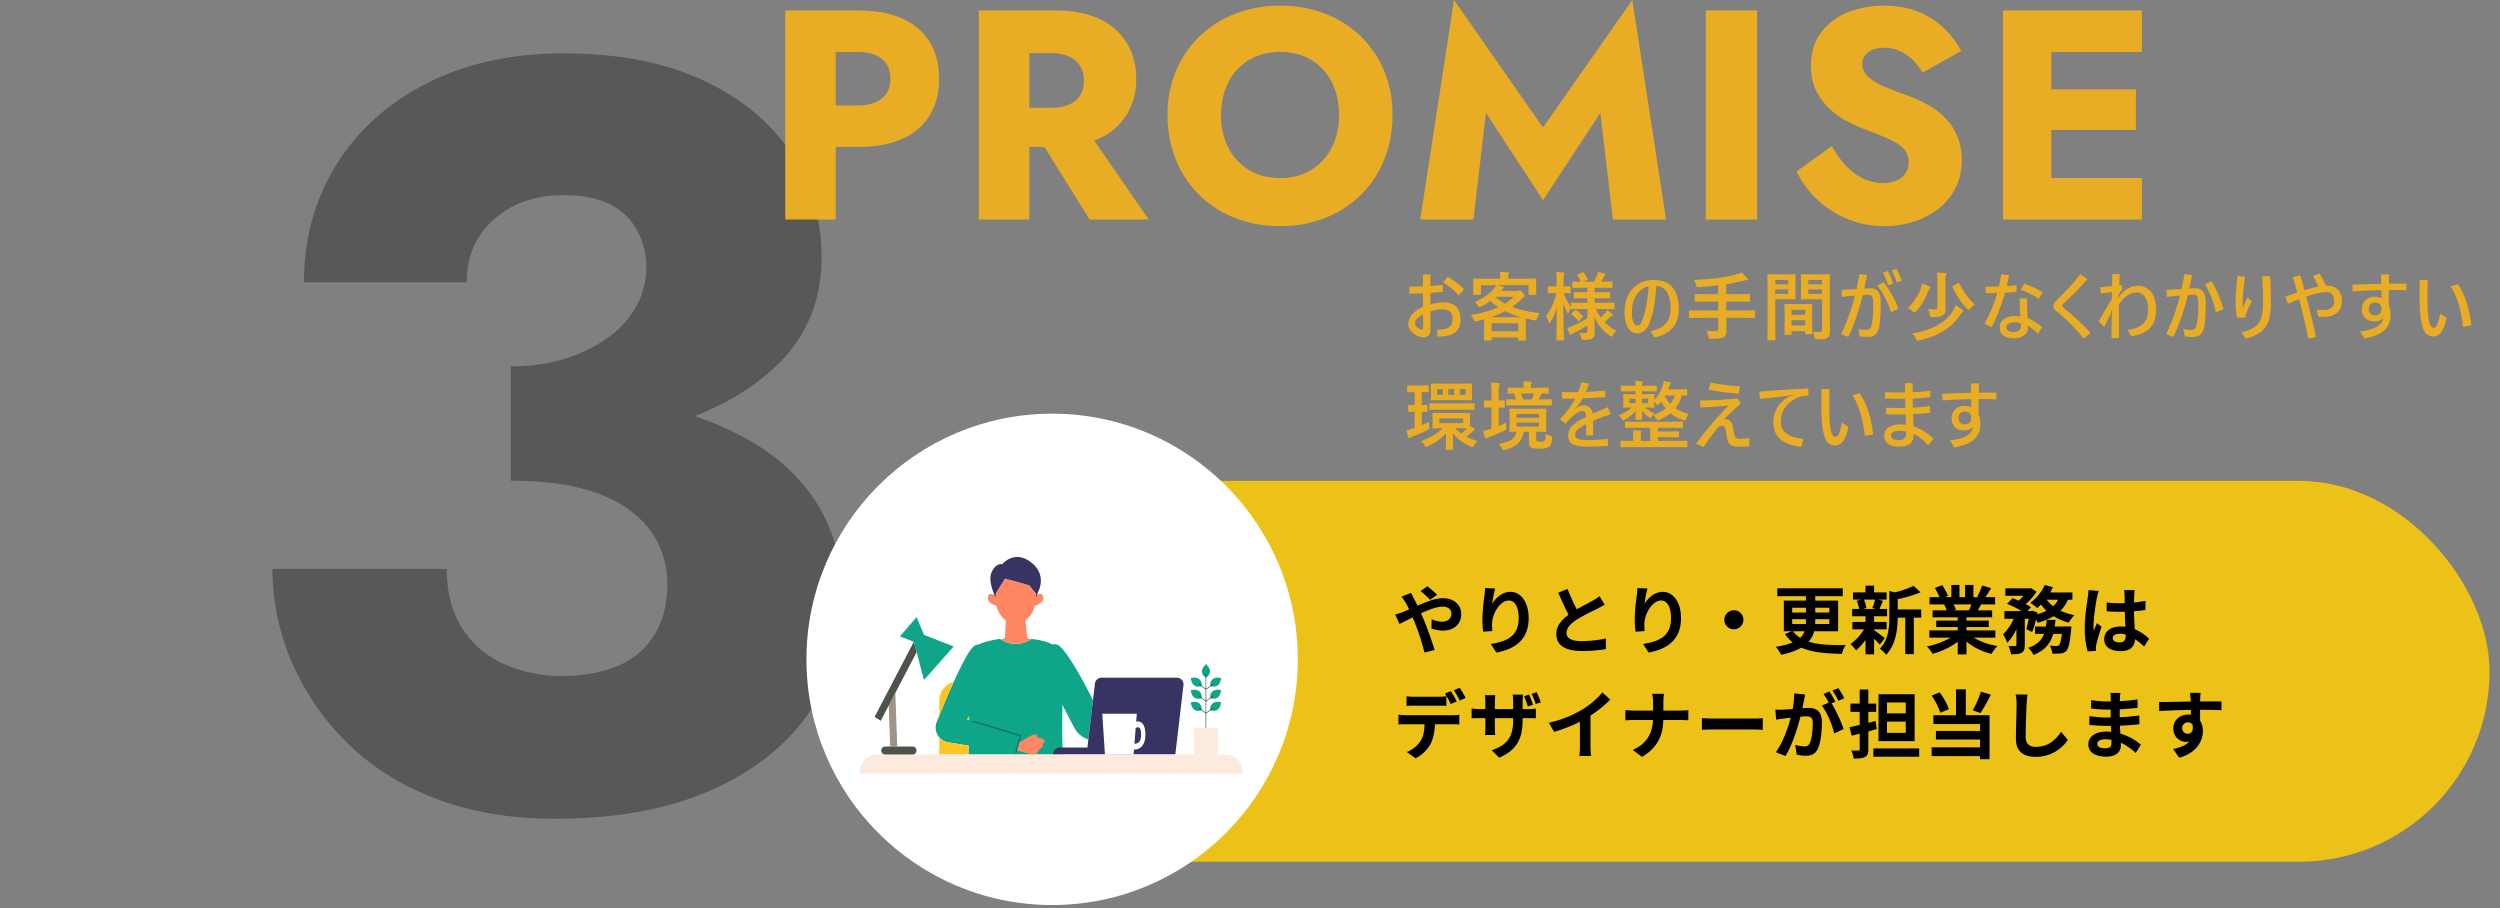 <svg xmlns="http://www.w3.org/2000/svg" width="1674" height="608"><rect width="100%" height="100%" fill="#808080" stroke="none"/><defs><clipPath id="b"><path fill="none" d="M0 0h256.463v145.098H0z" data-name="長方形 633"/></clipPath><clipPath id="a"><path d="M0 0h1674v608H0z"/></clipPath></defs><g clip-path="url(#a)" data-name="グループ 296"><path fill="#585858" d="M342.043 298.683q58.349 0 105.45-14.06t74.87-42.18q27.768-28.12 27.768-70.3 0-37.962-20.036-68.894t-58.7-49.21q-38.665-18.278-94.2-18.278-52.022 0-91.39 20.036t-60.81 54.834q-21.441 34.8-21.441 78.384h108.964q0-26.011 18.278-42.18t46.4-16.169q18.981 0 30.932 5.975a41.946 41.946 0 0 1 18.272 17.224 50.718 50.718 0 0 1 6.327 25.308 53.326 53.326 0 0 1-6.327 25.308 63.174 63.174 0 0 1-18.629 21.09 97.72 97.72 0 0 1-28.823 14.411 121.042 121.042 0 0 1-36.908 5.272Zm29.526 249.565q60.458 0 103.341-18.63t66.083-51.318q23.2-32.689 23.2-75.573 0-37.259-16.169-63.973t-46.4-43.937q-30.224-17.224-70.651-25.309t-88.93-8.085v60.458q26.714 0 46.4 4.921t32.689 14.412q13.005 9.49 19.333 22.145a61.992 61.992 0 0 1 6.327 28.12q0 20.387-9.139 34.447a52.112 52.112 0 0 1-24.958 20.387q-15.818 6.327-36.907 6.327a93.968 93.968 0 0 1-37.611-7.733A63.054 63.054 0 0 1 309.706 421q-10.545-16.169-10.545-40.071h-116.7a156.771 156.771 0 0 0 13.007 62.571 169.591 169.591 0 0 0 37.259 54.131q24.254 23.9 59.4 37.259t79.442 13.358Z" data-name="パス 3492"/><path fill="#e9ad25" d="M-453.2-140V0h33.8v-140Zm21.2 27.8h27.4q10.2 0 16 4.6t5.8 13.4q0 8.6-5.8 13.2t-16 4.6H-432v27.8h27.4q17.8 0 29.9-5.5a39.934 39.934 0 0 0 18.3-15.8q6.2-10.3 6.2-24.3 0-14.4-6.2-24.6t-18.3-15.7q-12.1-5.5-29.9-5.5H-432Zm143.2 48.8L-249.4 0h39.6l-43.8-63.4Zm-34.8-76.6V0h33.8v-140Zm21.2 28.6h27.4a28.407 28.407 0 0 1 11.7 2.2 16.7 16.7 0 0 1 7.5 6.3 18.108 18.108 0 0 1 2.6 9.9 18.107 18.107 0 0 1-2.6 9.9 16.111 16.111 0 0 1-7.5 6.2 29.591 29.591 0 0 1-11.7 2.1h-27.4v26.2h29.8q18 0 30-5.8a41.8 41.8 0 0 0 18.2-16.1 45.051 45.051 0 0 0 6.2-23.7q0-13.6-6.2-23.9a41.8 41.8 0 0 0-18.2-16.1q-12-5.8-30-5.8h-29.8Zm141 41.4a47.11 47.11 0 0 1 4.9-21.9 36.763 36.763 0 0 1 13.8-14.9q8.9-5.4 20.9-5.4 12.2 0 21 5.4a36.3 36.3 0 0 1 13.6 14.9A47.923 47.923 0 0 1-82.4-70a47.11 47.11 0 0 1-4.9 21.9 36.763 36.763 0 0 1-13.8 14.9 39.114 39.114 0 0 1-20.7 5.4q-12 0-20.9-5.4a36.763 36.763 0 0 1-13.8-14.9 47.11 47.11 0 0 1-4.9-21.9Zm-35.8 0a78.763 78.763 0 0 0 5.5 29.8 69.449 69.449 0 0 0 15.6 23.6 70.8 70.8 0 0 0 23.9 15.5 81.41 81.41 0 0 0 30.4 5.5 80.853 80.853 0 0 0 30.2-5.5 70.8 70.8 0 0 0 23.9-15.5 69.449 69.449 0 0 0 15.6-23.6A78.763 78.763 0 0 0-46.6-70a76.033 76.033 0 0 0-5.6-29.6A68.315 68.315 0 0 0-68-122.8a71.134 71.134 0 0 0-23.9-15.1 82.186 82.186 0 0 0-29.9-5.3 82.415 82.415 0 0 0-29.8 5.3 70.914 70.914 0 0 0-24 15.1 69.537 69.537 0 0 0-15.9 23.2 74.866 74.866 0 0 0-5.7 29.6ZM16-71.4 54.2-13l38.4-58.4L101 0h35.6L114-147 54.2-61.6-5.4-147-28 0H7.6ZM163.2-140V0h34.4v-140Zm84.4 90.8-23.6 17a65.019 65.019 0 0 0 13.4 18.4A64.219 64.219 0 0 0 257.7-.5 64.829 64.829 0 0 0 283 4.4a63.793 63.793 0 0 0 19.1-2.9A52.866 52.866 0 0 0 318.7-7a41.137 41.137 0 0 0 11.6-13.9 40.487 40.487 0 0 0 4.3-18.9 40.7 40.7 0 0 0-2.8-15.6 38.954 38.954 0 0 0-7.7-12 49.371 49.371 0 0 0-11.3-8.9 93.933 93.933 0 0 0-13.8-6.5q-9.8-3.4-16.7-6.4a35.378 35.378 0 0 1-10.6-6.6 11.365 11.365 0 0 1-3.7-8.4 9.56 9.56 0 0 1 3.8-7.7q3.8-3.1 11-3.1a24.474 24.474 0 0 1 10.1 2.1 30.548 30.548 0 0 1 8.6 5.8 40.92 40.92 0 0 1 6.9 8.7l25.8-14.4a57.574 57.574 0 0 0-10.4-14.2 54.453 54.453 0 0 0-17.1-11.6q-10.3-4.6-24.3-4.6a62.744 62.744 0 0 0-24.7 4.7 40.755 40.755 0 0 0-17.6 13.7q-6.5 9-6.5 21.4 0 10.4 3.8 17.7a42.346 42.346 0 0 0 9.6 12.4 56.213 56.213 0 0 0 12.3 8.3 114.051 114.051 0 0 0 11.5 5q10.2 3.8 16.4 6.8t9 6.3a12.99 12.99 0 0 1 2.8 8.7 12.064 12.064 0 0 1-4.8 10.1q-4.8 3.7-12.2 3.7a30.557 30.557 0 0 1-13.3-3 39.153 39.153 0 0 1-11.6-8.6 64.362 64.362 0 0 1-9.5-13.2ZM384.6 0h70.6v-27.8h-70.6Zm0-112.2h70.6V-140h-70.6Zm0 52.2h66.6v-27.2h-66.6Zm-22.4-80V0h32.4v-140Z" data-name="パス 3493" style="mix-blend-mode:multiply;isolation:isolate" transform="translate(979 147)"/><g data-name="グループ 263" transform="translate(-270 -242)"><rect width="1063" height="255" fill="#edc218" data-name="長方形 631" rx="127.5" transform="translate(874 564)"/><circle cx="164.5" cy="164.5" r="164.5" fill="#fff" data-name="楕円形 1" transform="translate(810 519)"/><path d="M1232.3 640.25a62.089 62.089 0 0 0-6.55-5.7l-4.55 3.2a71.543 71.543 0 0 1 6.45 5.9Zm-23.85 1.25c.95 1.25 2.15 3.05 2.9 4.3.75 1.3 1.45 2.75 2.2 4.25-1.5.65-3 1.3-4.45 1.85a36.364 36.364 0 0 1-4.9 1.55l2.9 6.35c2.1-.95 5.25-2.6 8.75-4.4l1.3 3.05a142.071 142.071 0 0 1 6.65 20.5l6.85-1.75c-1.7-5.55-5.45-16.1-7.8-21.5l-1.35-3.05c5.25-2.4 10.65-4.45 14.5-4.45 3.7 0 5.85 2 5.85 4.55 0 3.55-2.65 5.55-6.4 5.55a18.289 18.289 0 0 1-6.8-1.65l-.15 6.2a23.678 23.678 0 0 0 7.6 1.4c7.55 0 12.35-4.35 12.35-11.25 0-5.75-4.65-10.45-12.3-10.45-5.05 0-11 2.35-17 5-.75-1.65-1.55-3.2-2.3-4.65-.55-.95-1.55-3-2-3.9Zm55.9-5.75a42.069 42.069 0 0 1-.4 5.2 128.026 128.026 0 0 0-1.35 15.8 56.1 56.1 0 0 0 .6 8.25l6.1-.45a28.207 28.207 0 0 1-.2-5.2c.2-6.5 5.35-15.25 11.15-15.25 4.1 0 6.65 4.25 6.65 11.85 0 11.95-7.75 15.55-18.7 17.25l3.75 5.75c13.1-2.4 21.65-9.05 21.65-23.05 0-10.9-5.35-17.6-12.25-17.6-5.5 0-9.85 4.15-12.15 7.95a80.086 80.086 0 0 1 1.95-10.2Zm76.7 5.4a28.7 28.7 0 0 1-4.55 3c-2.35 1.35-6.65 3.5-10.65 5.85a110.9 110.9 0 0 1-6.2-13.65l-6.25 2.5c2.25 5.25 4.65 10.55 6.9 14.75-4.75 3.5-8.2 7.55-8.2 13 0 8.5 7.45 11.3 17.3 11.3a95.47 95.47 0 0 0 15.85-1.25l.1-7.15a82.3 82.3 0 0 1-16.15 1.8c-6.85 0-10.25-1.9-10.25-5.45 0-3.4 2.75-6.25 6.85-8.95a149.7 149.7 0 0 1 13.8-7.3c1.8-.95 3.35-1.75 4.9-2.7Zm25.3-5.4a42.069 42.069 0 0 1-.4 5.2 128.026 128.026 0 0 0-1.35 15.8 56.1 56.1 0 0 0 .6 8.25l6.1-.45a28.207 28.207 0 0 1-.2-5.2c.2-6.5 5.35-15.25 11.15-15.25 4.1 0 6.65 4.25 6.65 11.85 0 11.95-7.75 15.55-18.7 17.25l3.75 5.75c13.1-2.4 21.65-9.05 21.65-23.05 0-10.9-5.35-17.6-12.25-17.6-5.5 0-9.85 4.15-12.15 7.95a80.088 80.088 0 0 1 1.95-10.2ZM1424.6 657a6.445 6.445 0 0 0 6.4 6.4 6.445 6.445 0 0 0 6.4-6.4 6.445 6.445 0 0 0-6.4-6.4 6.445 6.445 0 0 0-6.4 6.4Zm53.7 7.7a10.914 10.914 0 0 1-2.9 4.35 18.977 18.977 0 0 1-4.85-4.35Zm-8.25-8.1h9.2v1.6c0 .55 0 1.1-.05 1.65h-9.15Zm0-7.65h9.2v3.2h-9.2Zm24.85 0v3.2h-9.4v-3.2Zm0 10.9h-9.45c.05-.55.05-1.1.05-1.6v-1.65h9.4Zm5.9 4.85v-20.55h-15.3v-2.95h18.4v-5.3h-43.8v5.3h19.15v2.95h-14.8v20.55h5.3l-4.55 1.85a24.106 24.106 0 0 0 5.15 5.6 48.536 48.536 0 0 1-11.3 2.95 27.618 27.618 0 0 1 3.6 5.3 45.122 45.122 0 0 0 13.55-4.7c7.15 3.15 16.35 3.9 27.2 4.15a14.412 14.412 0 0 1 2.55-5.9c-10.15.05-18.35-.15-24.85-2.3a16.388 16.388 0 0 0 3.65-6.95Zm24.75-21.2a39.344 39.344 0 0 1-1.85 5.65l2.35.6h-8.5l2.25-.65a26 26 0 0 0-1.7-5.6Zm-.65 19.9h8.4v-4.95h-8.4v-3.8h8.7v-4.9h-5.1c.7-1.5 1.5-3.4 2.35-5.5l-3.4-.75h5.85v-4.85h-8.4v-4.5h-5.75v4.5h-8.4v4.85h5.55l-3 .75a23.346 23.346 0 0 1 1.55 5.5h-4.65v4.9h8.95v3.8h-8.8v4.95h7.75a32.849 32.849 0 0 1-9.1 9.9 23.728 23.728 0 0 1 3.85 4.2 38.165 38.165 0 0 0 6.3-7.05v9.7h5.75v-10.5c1.45 1.45 2.9 2.95 3.8 4l3.35-4.35c-1.1-.9-5.35-4.15-7.15-5.4Zm31.55-13.3h-15.75v-6.9a80.5 80.5 0 0 0 15.3-4.6l-4.7-4.35a57.829 57.829 0 0 1-12.65 4.4l-3.55-1V655c0 6.85-.55 15.3-6.35 21.45a13.944 13.944 0 0 1 4.15 4.05c6.7-6.9 7.75-17.5 7.8-24.9h5.05V680h5.75v-24.4h4.95Zm33.6-3.4c-.5 1.35-1.1 2.85-1.65 4h-10.45l1.75-.4a23.624 23.624 0 0 0-1.6-3.6Zm16.05 22.3v-4.9h-19.35v-2.2h14.95v-4.35h-14.95v-2.2h17.2v-4.65h-9.65c.7-1.2 1.5-2.6 2.3-4h9.35v-4.85h-6.5c1.15-1.75 2.5-3.9 3.8-6.05l-6.05-1.75a42.124 42.124 0 0 1-3.25 7.4l1.2.4h-3.75v-8.2h-5.6v8.2h-3.75v-8.2h-5.45v8.2h-4.45l2.25-.85a38.88 38.88 0 0 0-3.85-7.15l-5 1.8a44.816 44.816 0 0 1 3.1 6.2H1562v4.85h10.05l-.25.05a33.58 33.58 0 0 1 1.7 3.95h-9.45v4.65h16.85v2.2h-14.4v4.35h14.4v2.2h-19v4.9h14.2a52.342 52.342 0 0 1-15.85 5.85 27.733 27.733 0 0 1 3.8 4.95 48.774 48.774 0 0 0 16.85-8.1v8.5h5.85v-8.6a41.367 41.367 0 0 0 16.8 8.25 27.068 27.068 0 0 1 3.95-5.3 45.015 45.015 0 0 1-15.85-5.55Zm44.9-7.45h-5.15c.2-1.45.35-2.95.5-4.5h-5.9a42.7 42.7 0 0 1-.5 4.5h-7.3v4.9h6.05c-1.5 3.95-4.45 7.2-10.6 9.35a16.187 16.187 0 0 1 3.55 4.75c7.95-3.15 11.5-8.1 13.2-14.1h5.75c-.55 4.7-1.2 6.85-1.9 7.55a2.148 2.148 0 0 1-1.65.55c-.85 0-2.65-.05-4.5-.25a13.3 13.3 0 0 1 1.65 5.35 47.471 47.471 0 0 0 5.6-.1 5.979 5.979 0 0 0 3.85-1.75c1.45-1.55 2.35-5.4 3.15-14.05.1-.7.2-2.25.2-2.25h-6Zm-2.9-17.95a15.418 15.418 0 0 1-3.3 4.3 21.585 21.585 0 0 1-4.25-4.3Zm9.6 0v-4.9h-14.9a33.517 33.517 0 0 0 1.85-3.5l-5.5-1.5a30.31 30.31 0 0 1-9.7 11.95 38.263 38.263 0 0 1 4.7 3.5 27.357 27.357 0 0 0 2.5-2.35 28.925 28.925 0 0 0 3.65 4.15 33.878 33.878 0 0 1-6.25 2.35l.25-1.2-3.55-1.2-.8.25h-2.3l2.3-2.55a38.694 38.694 0 0 0-3.55-2.15 33.936 33.936 0 0 0 7.25-8.3l-3.8-2.4-.9.2h-16.15v5h12.1a33.235 33.235 0 0 1-3.25 3.25c-1.4-.65-2.8-1.2-4.05-1.65l-3.65 3.75a72.535 72.535 0 0 1 9.65 4.85h-11.45v5.2h6.2a31.42 31.42 0 0 1-7.1 10.35 32.135 32.135 0 0 1 2.8 5.75 31.03 31.03 0 0 0 6.15-9.3v10.75c0 .55-.2.7-.8.7-.65.05-2.65.05-4.55-.05a21.61 21.61 0 0 1 1.75 5.55c3.05 0 5.35-.1 7.05-1s2.15-2.4 2.15-5.1v-17.65h2.65c-.5 2.55-1.1 5.1-1.65 6.95l3.9 1.9a49.123 49.123 0 0 0 2.55-8.25 15.075 15.075 0 0 1 1.25 2.05 40.306 40.306 0 0 0 10.55-4.4 35.209 35.209 0 0 0 10.2 4.3 24.214 24.214 0 0 1 3.75-5 37.173 37.173 0 0 1-9.25-3 22.584 22.584 0 0 0 4.9-7.3Zm10.75-6.5c-.05 1.6-.3 3.5-.45 4.85-.6 3.8-2.05 13-2.05 20.5a57 57 0 0 0 1.95 15.75l5.6-.4c-.05-.7-.1-1.55-.1-2.05a13.846 13.846 0 0 1 .3-2.3 117.693 117.693 0 0 1 3.55-11.75l-3.1-2.45c-.7 1.6-1.5 3.3-2.15 5a22.212 22.212 0 0 1-.2-3.15c0-4.95 1.6-15.7 2.35-19 .2-.9.8-3.4 1.15-4.4Zm24.9 30.55c0 2.95-1 4.5-4.05 4.5-2.6 0-4.6-.85-4.6-2.9 0-1.8 1.9-2.9 4.7-2.9a15.062 15.062 0 0 1 3.95.55Zm15.7 2.05a31.386 31.386 0 0 0-9.6-6.35c-.2-3.35-.45-7.3-.55-12.05 2.7-.2 5.35-.5 7.7-.85v-6.15c-2.4.5-4.95.85-7.65 1.15 0-2.15.1-4 .15-5.1.05-1.05.15-2.2.3-3.2h-7.1a28.012 28.012 0 0 1 .3 3.25c.05 1.1.05 3.05.1 5.45-1.15.05-2.3.05-3.45.05a82.1 82.1 0 0 1-8.65-.45l.05 5.9c2.9.2 5.7.3 8.6.3 1.15 0 2.3 0 3.5-.05.05 3.5.25 7.05.4 10.1a23.158 23.158 0 0 0-3.25-.2c-6.75 0-10.95 3.4-10.95 8.45 0 5.2 4.25 8.05 11.05 8.05 6.7 0 9.35-3.3 9.65-8a55.085 55.085 0 0 1 6.05 4.95Zm-463.6 41.95c-.95-1.85-2.7-5-3.95-6.85l-4 1.65a63.661 63.661 0 0 1 3.95 6.95Zm-12.35 2.85c1.75 0 3.7.05 5.4.15v-6.45a39.172 39.172 0 0 1-5.4.35h-15.95a37.959 37.959 0 0 1-5.35-.35v6.45c1.55-.1 3.65-.15 5.4-.15Zm-21.9 6.4a38.05 38.05 0 0 1-4.8-.35v6.55c1.4-.1 3.3-.15 4.8-.15h12.7c-.15 4.3-.8 8.35-2.85 11.45a20.418 20.418 0 0 1-9.05 7.15l5.85 4.25a23.991 23.991 0 0 0 10.05-9.6c1.8-3.5 2.7-8 2.95-13.25h11.7c1.4 0 3.3.05 4.6.15v-6.55a31.277 31.277 0 0 1-4.6.35Zm32.25-16.7a58.99 58.99 0 0 1 4 6.9l3.95-1.75a66.516 66.516 0 0 0-4-6.8Zm58.3 8.1c-.65-1.9-1.8-4.8-2.75-6.8l-3.4 1.1a44.782 44.782 0 0 1 2.7 6.8Zm-5.25 1.65a50.7 50.7 0 0 0-2.65-6.85l-3.35 1.1a66.207 66.207 0 0 1 2.55 6.85Zm-6.95 2.85v-5.15a41.714 41.714 0 0 1 .3-4.55h-6.95a31.36 31.36 0 0 1 .3 4.55v5.15h-12.25V712a39.7 39.7 0 0 1 .3-4.5h-6.95a31.462 31.462 0 0 1 .3 4.45v4.85h-3.85a42.549 42.549 0 0 1-5.35-.4v6.65c1.1-.1 2.9-.2 5.35-.2h3.85V729c0 2.15-.15 4.2-.25 5.15h6.85c-.1-.95-.25-3-.25-5.15v-6.15h12.25v1.55c0 12-4.9 16.75-14.4 19.95l5.05 5c12-5.2 15.7-13 15.7-25.2v-1.3h3.45c2.55 0 4.3.05 5.4.15v-6.5a44.179 44.179 0 0 1-5.45.3Zm45.45 4.35a78.914 78.914 0 0 0 13.25-10.7l-5.35-4.85c-2.8 3.7-8 8.15-13.05 11.3a76.814 76.814 0 0 1-22.75 9.05l3.55 6.1a96.754 96.754 0 0 0 17.25-6.8v16.4a56 56 0 0 1-.35 6.55h7.9a34.376 34.376 0 0 1-.45-6.55Zm48.8-3.35v-5.35a39.442 39.442 0 0 1 .4-5.9h-7.95a25.591 25.591 0 0 1 .65 5.85v5.4h-13c-2 0-4.05-.2-5.55-.35v6.9c1.55-.1 3.55-.25 5.75-.25h12.75c-.4 8.45-3.75 15.65-13.55 20.1l6.2 4.6c10.8-6.45 13.95-14.65 14.25-24.7H1395c2 0 4.45.15 5.5.2v-6.8c-1.05.1-3.15.3-5.45.3Zm25.8 12.9c1.85-.15 5.2-.25 8.05-.25h26.85c2.1 0 4.65.2 5.85.25v-7.85c-1.3.1-3.5.3-5.85.3h-26.85c-2.6 0-6.25-.15-8.05-.3Zm95.35-21.15a61.543 61.543 0 0 0-4-6.8l-3.95 1.6a58.988 58.988 0 0 1 4 6.9Zm-33.55-3.25a53.956 53.956 0 0 1-1.05 10.45c-2.5.2-4.8.35-6.35.4a45.977 45.977 0 0 1-5.25 0l.55 6.75c1.55-.3 4.05-.65 5.5-.8.9-.15 2.45-.35 4.25-.55-1.8 6.75-5.15 16.6-10 23.1l6.5 2.6c4.55-7.35 8.15-18.95 10.05-26.4 1.4-.1 2.6-.2 3.4-.2 3.1 0 4.8.6 4.8 4.5 0 4.85-.65 10.8-2.05 13.55a3.564 3.564 0 0 1-3.65 2.1 28.493 28.493 0 0 1-6.05-1.05l1.05 6.55a28.436 28.436 0 0 0 5.9.75c3.8 0 6.5-1.1 8.15-4.55 2.1-4.3 2.8-12.2 2.8-18.05 0-7.1-3.7-9.45-8.95-9.45-1 0-2.45.1-4.1.2.35-1.8.7-3.6 1-5.05.25-1.25.6-2.8.85-4.1Zm27.6 5.55c-.95-1.85-2.75-5-4-6.85l-3.95 1.65a54.444 54.444 0 0 1 3.4 5.85l-4.6 1.95c3.55 4.45 7.05 13.15 8.35 18.65l6.3-2.95a96.1 96.1 0 0 0-8.05-17.2Zm47.1 7.8h-12.55v-7.3h12.55Zm0 13.1h-12.55v-7.55h12.55Zm5.95-25.9h-24.2v31.4h24.2Zm-26.1 17.9-4.9 1.25v-7.35h5.25v-5.5h-5.25v-9.45h-5.8v9.45h-6.2v5.5h6.2v8.75c-2.5.6-4.9 1.15-6.85 1.55l1.55 5.7 5.3-1.4v10.4c0 .7-.25.95-.95.95-.65 0-2.75 0-4.7-.05a19.756 19.756 0 0 1 1.65 5.4c3.5 0 5.95-.15 7.6-1.1 1.65-.85 2.2-2.3 2.2-5.2v-11.9c1.9-.5 3.75-1.05 5.6-1.55Zm-1.55 18.4v5.55h30.7v-5.55Zm72-38a71.624 71.624 0 0 1-5.45 12.5l5.2 1.8a112.672 112.672 0 0 0 6.9-12.35Zm-21.4 11.7a44.56 44.56 0 0 0-6.2-11.25l-5.4 2.15a47.161 47.161 0 0 1 5.85 11.5Zm11.3-13.25h-6.55v17.3h-15.15v5.95h31.25v4.6h-29.55v5.75h29.55v5.2h-32.4v5.9h32.4v2.05h6.35V720.9h-15.9Zm33.35 3.4a31.087 31.087 0 0 1 .65 6.7c0 4.25-.45 16.5-.45 23.1 0 8.45 5.2 12 13.3 12a25.742 25.742 0 0 0 21.45-11.3l-4.5-5.5c-3.55 5.4-8.7 10.1-16.9 10.1-3.8 0-6.8-1.65-6.8-6.65 0-6.1.35-16.45.6-21.75.1-2 .35-4.5.65-6.6Zm64.2 32.4c0 2.9-1.7 3.65-4.35 3.65-3.4 0-5.15-1.15-5.15-3.05 0-1.7 1.95-3 5.4-3a26.532 26.532 0 0 1 4.05.35c.05.85.05 1.55.05 2.05Zm19.75 1.25a39.251 39.251 0 0 0-13.8-7.45c-.1-1.75-.25-3.55-.3-5.3 4.75-.15 8.6-.45 13.05-.95l-.05-5.85c-4 .5-8.15.95-13.15 1.15l.05-5.3c4.7-.25 8.7-.65 11.95-.95l-.1-5.7a103.75 103.75 0 0 1-11.8 1.2c0-.8.05-1.5.05-2a33.094 33.094 0 0 1 .35-3.5h-6.75a19.617 19.617 0 0 1 .25 3.35v2.35h-2.45a64.946 64.946 0 0 1-10.7-.95v5.65a83.079 83.079 0 0 0 10.75.75h2.35v5.3h-2.35a81.687 81.687 0 0 1-11.9-.95l-.05 5.9c3.25.4 8.95.65 11.85.65h2.55l.2 3.95a30.39 30.39 0 0 0-3.05-.15c-7.65 0-12.2 3.5-12.2 8.5 0 5.25 4.15 8.3 12.05 8.3 6.55 0 9.75-3.3 9.75-7.5 0-.5 0-1.1-.05-1.8a37.556 37.556 0 0 1 9.95 6.85Zm27.6-11.05a3.754 3.754 0 0 1 3.8-3.9 3.611 3.611 0 0 1 3.15 1.6c.7 4.45-1.1 6-3.2 6a3.638 3.638 0 0 1-3.75-3.7Zm26.3-17.9c-2.6-.05-9.35 0-14.3 0 0-.6.05-1.15.05-1.55 0-.8.2-3.45.3-4.25h-7.15c.15.8.35 2.7.45 4.3.05.4.05.9.1 1.55-6.7.1-15.65.35-21.3.3l.15 6.05c6.1-.35 13.7-.65 21.2-.75l.05 3.25a11.7 11.7 0 0 0-1.9-.15c-5.4 0-9.9 3.7-9.9 9.3a8.7 8.7 0 0 0 8.5 9.05 9.858 9.858 0 0 0 2.2-.25c-2.4 2.55-6.15 4-10.85 5l4.1 5.85c12.05-3.4 15.85-11.5 15.85-17.95a12.494 12.494 0 0 0-1.85-6.9c0-2.15 0-4.75-.05-7.25 6.65 0 11.3.1 14.3.25Z" data-name="パス 3494"/></g><path fill="#e9ad25" d="M952.793 191.749v-7.959h5v7.71q4.126-.293 8.3-.757v4.712q-4.077.366-8.3.586v7.861a25.851 25.851 0 0 1 8.447-1.416q11.719 0 11.719 11.3 0 6.934-4.785 9.619-3.56 1.987-10.567 1.987l-.415-4.592q5.835 0 8.179-1.733 2.222-1.685 2.222-5.518a6.453 6.453 0 0 0-1.733-4.883 6.215 6.215 0 0 0-4.468-1.514 24.4 24.4 0 0 0-8.592 1.394v11.865q0 3.149-1.318 4.395a5.016 5.016 0 0 1-3.516 1.05 9.4 9.4 0 0 1-4.812-1.465Q943 221.314 943 216.944q0-6.86 9.79-11.548v-9.058q-5.713.22-9.033.269v-4.663q5.056 0 9.036-.195Zm.122 18.7q-5.371 2.858-5.371 5.958 0 2.466 2.856 3.833a4.219 4.219 0 0 0 1.709.464q.806 0 .806-1.05Zm13.477-21.288 3-3.76a43.522 43.522 0 0 1 10.913 8.447l-3.659 4.052a36.38 36.38 0 0 0-10.254-8.739Zm55.131-2.561 6.592-.1a.773.773 0 0 1 .488.1.911.911 0 0 1 .073.464l-.1 2.393v2.043l.1 5.347q0 .391-.122.488a.763.763 0 0 1-.439.073h-4.1q-.391 0-.464-.122a.763.763 0 0 1-.073-.439v-5.859h-21.266q1.318.244 4.053 1 .708.244.708.61 0 .342-.61.684a5.761 5.761 0 0 0-.952 1l-.391.513h10.62a3.508 3.508 0 0 0 1.245-.2 4.082 4.082 0 0 1 .684-.2q.586 0 2 1.538 1.416 1.587 1.416 2.222a.9.9 0 0 1-.659.854 9.624 9.624 0 0 0-1.758 1.44 50.253 50.253 0 0 1-6.152 5.029 76.506 76.506 0 0 0 18.6 4.2 13.625 13.625 0 0 0-1.9 3.76q-.366 1.123-.854 1.123a7.587 7.587 0 0 1-1.1-.171q-2.856-.513-5.4-1.2-.1 1.2-.1 3.54v3.97l.122 6.738q0 .415-.122.488a.841.841 0 0 1-.432.074h-4.052q-.391 0-.464-.1a.911.911 0 0 1-.073-.464V225.9h-17.823v1.44q0 .439-.122.537a.763.763 0 0 1-.439.073h-3.98q-.439 0-.513-.122a.985.985 0 0 1-.073-.488l.074-6.64v-3.389l-.049-3.564q-2.222.635-4.932 1.27a7.81 7.81 0 0 1-1.123.2q-.488 0-.977-1.147a11.385 11.385 0 0 0-1.9-3.149 72.723 72.723 0 0 0 18.481-5.2 51.557 51.557 0 0 1-5.347-4.15 46.784 46.784 0 0 1-6.079 3.711 9.231 9.231 0 0 1-1.2.488q-.293 0-.806-.806a8.982 8.982 0 0 0-2.392-2.664q8.521-3.809 12.866-8.96a14.942 14.942 0 0 0 1.514-2.344h-10.18v5.859q0 .391-.122.488a.763.763 0 0 1-.439.073h-4.1q-.391 0-.464-.122a.763.763 0 0 1-.073-.439l.1-5.347v-1.66l-.1-2.783q0-.415.1-.488a.841.841 0 0 1 .439-.073l6.592.1h10.982v-.806a17.286 17.286 0 0 0-.342-3.735q2.881.073 5.371.293.806.073.806.488a3.048 3.048 0 0 1-.317.952 6.907 6.907 0 0 0-.244 2.051v.757Zm-22.705 29.856v5.344h17.823v-5.344Zm-.61-4.053h20.41a60.2 60.2 0 0 1-10.742-4.1 58.328 58.328 0 0 1-9.668 4.097Zm2.954-13.55a37.447 37.447 0 0 0 6.567 4.447 44.487 44.487 0 0 0 5.908-4.541h-12.377Zm58.062 8.105-6.787.1q-.415 0-.488-.1a.841.841 0 0 1-.073-.439v-.171a12.079 12.079 0 0 0-1.343 2.612q-.391.9-.61.9t-.659-.806a29.2 29.2 0 0 1-2.441-6.152q.024 8.423.22 17.676.024 2.075.1 5.176.049 1.416.049 1.587 0 .391-.122.488a.763.763 0 0 1-.439.073h-3.955q-.391 0-.464-.122a.763.763 0 0 1-.073-.439q0-.073.049-3.442.2-9.863.244-18.335a37.2 37.2 0 0 1-4.2 10.083q-.488.806-.757.806t-.488-.806a12.317 12.317 0 0 0-1.758-3.735 42.872 42.872 0 0 0 6.909-15.649h-.562l-4.59.1q-.391 0-.488-.122a.985.985 0 0 1-.073-.488v-3.442a.89.89 0 0 1 .1-.537.911.911 0 0 1 .464-.073l4.59.1h.757v-2.954a40.086 40.086 0 0 0-.415-6.689 48.291 48.291 0 0 1 4.858.342q.806.171.806.562a2.365 2.365 0 0 1-.317 1.05 19.64 19.64 0 0 0-.293 4.688v3l4.15-.1q.366 0 .439.122a.985.985 0 0 1 .073.488v3.442a.89.89 0 0 1-.1.537.774.774 0 0 1-.415.073l-4.053-.1a33.379 33.379 0 0 0 4.81 9.253V203.2q0-.391.1-.464a.911.911 0 0 1 .464-.073l6.787.1h3.711v-3.052h-2.319l-6.25.1q-.391 0-.464-.1a.841.841 0 0 1-.073-.439v-3.1a.89.89 0 0 1 .1-.537.841.841 0 0 1 .439-.073l6.25.1h2.319v-3h-3l-6.616.1q-.537 0-.537-.488v-3.223q0-.391.1-.464a.841.841 0 0 1 .439-.073l5.2.1a35.819 35.819 0 0 0-2.246-4.2.835.835 0 0 1-.146-.391q0-.22.513-.464l3.027-1.147a2 2 0 0 1 .488-.122q.171 0 .464.366a24.172 24.172 0 0 1 2.393 4.1.975.975 0 0 1 .146.391q0 .22-.586.464l-2.686 1h7.446q1.367-2.637 2.051-4.248a12.387 12.387 0 0 0 .586-2.2 43.926 43.926 0 0 1 4.321 1q.806.244.806.684a.944.944 0 0 1-.513.757 2.227 2.227 0 0 0-.708.9q-.928 1.855-1.709 3.1h.317l6.543-.1q.439 0 .513.1a.664.664 0 0 1 .1.439v3.223q0 .342-.122.415a.985.985 0 0 1-.488.073l-6.543-.1h-4.81v3h3.564l6.25-.1q.391 0 .464.122a.985.985 0 0 1 .073.488v3.1q0 .391-.1.464a.841.841 0 0 1-.439.073l-6.25-.1h-3.564v3.052h6.1l6.738-.1q.439 0 .513.1a1.1 1.1 0 0 1 .049.439v3.32a.83.83 0 0 1-.073.464.9.9 0 0 1-.488.073l-6.738-.1h-5.2a38.516 38.516 0 0 0 3.2 5.493 32.84 32.84 0 0 0 3.2-3 7.61 7.61 0 0 0 1.245-1.733 28.734 28.734 0 0 1 3.2 2.441 1.236 1.236 0 0 1 .562.854q0 .439-.659.635a5.076 5.076 0 0 0-1.489.952q-2.044 1.936-3.41 3.059a34.618 34.618 0 0 0 7.935 5.908 11.022 11.022 0 0 0-2.393 2.93q-.562 1-.854 1a3.56 3.56 0 0 1-1.1-.659 29.594 29.594 0 0 1-10.4-12.427q.024 2.148.146 6.079.073 2.759.073 3.857 0 3.076-1.611 4.248-1.27.928-5.444 1a2.676 2.676 0 0 1-1.514-.244 3.472 3.472 0 0 1-.439-1.294 12.751 12.751 0 0 0-1.318-3.2q2.051.2 3.564.2a2.16 2.16 0 0 0 1.538-.391 1.849 1.849 0 0 0 .317-1.245V217.9a88.132 88.132 0 0 1-9.058 5 5.4 5.4 0 0 0-1.562.977.917.917 0 0 1-.684.464q-.269 0-.562-.562-.9-1.978-1.733-4.224a19.662 19.662 0 0 0 2.881-1 86.991 86.991 0 0 0 10.718-5.493v-6.1Zm-6.763 3.735q-.293-.2-.293-.366t.342-.537l1.9-1.88a1.09 1.09 0 0 1 .61-.366.89.89 0 0 1 .439.171 19.909 19.909 0 0 1 4.248 3.784.723.723 0 0 1 .2.415q0 .2-.342.537l-1.953 2.249q-.415.415-.635.415-.171 0-.366-.269a20.88 20.88 0 0 0-4.15-4.152Zm56.6-19.189q-.952 16.455-4.883 25.342a11.922 11.922 0 0 1-3.76 5.176 7.233 7.233 0 0 1-4.15 1.172q-3.979 0-6.3-4.028-2.148-3.735-2.148-10.01 0-10.132 5.688-16.162a16.666 16.666 0 0 1 6.348-4.224 19.712 19.712 0 0 1 7.2-1.318q17.065 0 17.065 19.6 0 15.308-16.309 18.945l-2.588-4.248q7.666-1.514 10.84-5.859 2.563-3.54 2.563-9.546 0-7.861-3.2-11.719a8.484 8.484 0 0 0-6.369-3.125Zm-5.2.342q-4.077.439-7.446 4.761-3.687 4.736-3.687 12.744a14.833 14.833 0 0 0 1.245 6.836q.952 1.807 2.344 1.807a2.53 2.53 0 0 0 1.929-.806 7.755 7.755 0 0 0 1.416-2.637 64.914 64.914 0 0 0 2.905-11.157 80.877 80.877 0 0 0 1.29-11.547Zm33.965 20.972-6.3.1q-.415 0-.488-.1a.911.911 0 0 1-.073-.464v-3.979q0-.415.1-.488a.911.911 0 0 1 .464-.073l6.3.1h12.7v-6.006h-8.3l-6.86.1q-.391 0-.464-.122a.985.985 0 0 1-.073-.488v-4q0-.488.537-.488l6.86.1h8.3v-5.933q-5.42.635-12.817 1.123-.488.024-.61.024-.757 0-.977-.293a4.359 4.359 0 0 1-.439-1.172 14.392 14.392 0 0 0-1.514-3.394 158.537 158.537 0 0 0 16.748-1.294 98.125 98.125 0 0 0 10.88-2.061 30.211 30.211 0 0 0 4.468-1.562 29.4 29.4 0 0 1 3.54 3.711 1.483 1.483 0 0 1 .464.952q0 .488-.854.488a12.165 12.165 0 0 0-2.344.415 101.262 101.262 0 0 1-11.157 2.295V197h8.5l6.812-.1q.537 0 .537.488v4a.89.89 0 0 1-.1.537.841.841 0 0 1-.439.073l-6.812-.1h-8.5v6.006h12.451l6.3-.1q.391 0 .464.1a.911.911 0 0 1 .073.464v3.979a.794.794 0 0 1-.085.476.734.734 0 0 1-.452.085l-6.3-.1h-12.453v1.66l.146 6.787a7.662 7.662 0 0 1-.391 2.783 4.01 4.01 0 0 1-1.221 1.611q-1.587 1.245-8.545 1.245-.439.024-.586.024-.732 0-.952-.317a4.164 4.164 0 0 1-.342-1.245 12.319 12.319 0 0 0-1.367-3.955 43.271 43.271 0 0 0 5.762.317 2.247 2.247 0 0 0 1.733-.513 2.007 2.007 0 0 0 .366-1.343v-7.056Zm75.974 9.229a33.547 33.547 0 0 0 4.2.244 2.307 2.307 0 0 0 1.709-.464 2.41 2.41 0 0 0 .342-1.489v-19.946h-8.2l-5.469.1q-.415 0-.488-.122a.985.985 0 0 1-.073-.488l.1-4.37V188.6l-.1-4.395a.89.89 0 0 1 .1-.537.911.911 0 0 1 .464-.073l5.469.1h7.346l5.566-.1q.391 0 .464.122a.985.985 0 0 1 .073.488l-.1 6.592v20.532l.2 9.961q0 3.3-1.44 4.614a4.985 4.985 0 0 1-2.441 1.074 29.976 29.976 0 0 1-4.712.269q-1.2 0-1.392-.22a3.462 3.462 0 0 1-.418-1.342 15.363 15.363 0 0 0-1.2-3.638Zm-2.975-25.247h9.229v-3h-9.229Zm9.229-9.351h-9.229v2.954h9.229Zm-23.242-3.76 5.054-.1q.342 0 .415.122a.985.985 0 0 1 .073.488l-.1 4.736v6.2l.1 4.736a.89.89 0 0 1-.1.537.637.637 0 0 1-.391.073l-5.054-.1h-8.105v16.197l.1 10.669q0 .391-.1.464a.841.841 0 0 1-.439.073h-4.272a.734.734 0 0 1-.452-.085.734.734 0 0 1-.085-.452l.1-10.669v-21.631l-.1-10.742a.89.89 0 0 1 .1-.537.911.911 0 0 1 .464-.073l5.884.1Zm.537 13.11v-3h-8.643v3Zm0-9.351h-8.643v2.954h8.643Zm1.66 36.89h-3.54q-.415 0-.488-.1a.985.985 0 0 1-.073-.488l.092-9.05v-4.4l-.1-6.25q0-.415.1-.488a.911.911 0 0 1 .464-.073l5.347.1h6.738l5.371-.1q.391 0 .464.1a.911.911 0 0 1 .073.464l-.1 5.4v4.956l.1 8.838a.794.794 0 0 1-.085.476.734.734 0 0 1-.452.085h-3.613q-.391 0-.464-.1a.911.911 0 0 1-.073-.464v-1.539h-9.155v2.051q0 .415-.1.5a.928.928 0 0 1-.506.086Zm.61-6.445h9.155v-3.488h-9.155Zm0-10.449v3.369h9.155v-3.369Zm48.687-14.258q3.1-.1 4-.1a6.225 6.225 0 0 1 5.249 2.173q1.782 2.319 1.782 7.4 0 12.6-1.44 17.529a7.335 7.335 0 0 1-2.633 4.178 7.84 7.84 0 0 1-4.664 1.245 33.106 33.106 0 0 1-5.3-.415l-1-4.956a28.384 28.384 0 0 0 4.541.659 5.95 5.95 0 0 0 2.832-.488 3.024 3.024 0 0 0 1.174-1.711q1.465-4.272 1.465-15.405 0-3.662-.806-4.932a2.131 2.131 0 0 0-1.953-.977q-1.855 0-4.248.171a153.371 153.371 0 0 1-9.595 28.054l-4.858-1.855a140.713 140.713 0 0 0 9.248-25.856q-4.15.391-8.813.9l-.2-4.663q6.909-.391 10.059-.586 1.2-5.322 1.9-10.01l5.151.659q-1.135 5.816-1.891 8.989Zm12.451-10.686 3.243-.956a49.122 49.122 0 0 1 3.638 8.3l-3.338 1.148a42.8 42.8 0 0 0-3.543-8.492Zm5.884-1.44 3.223-1a49.044 49.044 0 0 1 3.54 7.935l-3.3 1.221a46.132 46.132 0 0 0-3.463-8.16ZM1257 191.139l4.346-2.246a72.12 72.12 0 0 1 9.766 17.7l-4.858 2.563a57.36 57.36 0 0 0-9.254-18.017Zm33.77 15.771a38.621 38.621 0 0 0 4.541.244 2.367 2.367 0 0 0 1.611-.415 1.864 1.864 0 0 0 .391-1.343v-17.358a35.913 35.913 0 0 0-.342-5.542q2.1.073 5.493.342.855.1.854.61a2.138 2.138 0 0 1-.366 1.05 10.994 10.994 0 0 0-.293 3.394v11.816l.1 7.153a6.625 6.625 0 0 1-.439 2.734 3.818 3.818 0 0 1-1.465 1.514q-1.953 1.172-6.787 1.245a2.63 2.63 0 0 1-1.44-.22 3.462 3.462 0 0 1-.415-1.343 11.358 11.358 0 0 0-1.446-3.881Zm-10.306 16.382q20.093-3.32 27.441-15.454a14.99 14.99 0 0 0 1.563-3.345 36.925 36.925 0 0 1 4.492 2.856q.708.513.708.9 0 .415-.659.9a12.309 12.309 0 0 0-2 2.393q-8.181 12.165-26.809 16.315a4.86 4.86 0 0 1-1.2.2q-.464 0-1.1-1.245a12.3 12.3 0 0 0-2.436-3.52Zm6.543-33.35a40.648 40.648 0 0 1 4.932 1.855q.659.293.659.806a1.4 1.4 0 0 1-.513.854 6 6 0 0 0-1.074 1.88A39.837 39.837 0 0 1 1283 208.4q-.781.854-1.1.854-.269 0-1.147-.806a17.143 17.143 0 0 0-3.247-2.2 35 35 0 0 0 8.545-12.744 17.654 17.654 0 0 0 .956-3.562Zm35.3 14.014a15.5 15.5 0 0 0-3.1 2.686q-.83.9-1.05.9-.269 0-1.05-.854a52.335 52.335 0 0 1-9.692-14.5 1.692 1.692 0 0 1-.073-.391q0-.269.562-.537l3.149-1.514a1.718 1.718 0 0 1 .61-.22q.171 0 .391.464a48.783 48.783 0 0 0 10.256 13.966ZM1343.7 191.6q3.662-.269 6.567-.659l.1 4.395q-4.81.488-7.812.659a132.747 132.747 0 0 1-8.887 23.047l-4.858-2.2a99.132 99.132 0 0 0 8.59-20.601q-3.784.1-5.4.1l-2.393-.049-.1-4.346q1.147.049 3.394.049 1.807 0 5.591-.1.781-3.394 1.465-8.252l5.347.708q-.553 2.833-1.604 7.249Zm9.155 20.337q-.391-3.76-.439-12.134h4.884a129.426 129.426 0 0 0 .513 13.135 35.656 35.656 0 0 1 9.545 6.062l-2.807 4.707a26.484 26.484 0 0 0-6.738-5.664v1.245a6.283 6.283 0 0 1-2.735 5.493 11.784 11.784 0 0 1-6.763 1.709q-4.883 0-7.275-2.148a6.526 6.526 0 0 1-2.026-5.1 6.666 6.666 0 0 1 3.345-5.933 12.4 12.4 0 0 1 6.741-1.709 18.286 18.286 0 0 1 3.756.339Zm.2 4.565a9.555 9.555 0 0 0-3.687-.659q-5.859 0-5.859 3.345 0 3.1 4.907 3.1 4.712 0 4.712-4a2.593 2.593 0 0 0-.024-.293Zm0-22.412 2.295-4.053a52.267 52.267 0 0 1 12.35 5.716l-2.588 4.447a41.5 41.5 0 0 0-12.06-6.107ZM1393 183.595l4.712 3.3a207.252 207.252 0 0 1-15.845 16.26 2.32 2.32 0 0 0-.952 1.709q0 .586 1.489 1.733A150.119 150.119 0 0 1 1399.858 223l-4.517 3.76a123.111 123.111 0 0 0-18.627-18.56 4 4 0 0 1-1.66-3.247 4.259 4.259 0 0 1 1.343-3.1q6.2-6.2 9.253-9.546 3.662-4 7.35-8.712Zm26.372-.1q-.2 3.223-.366 7.5l1.66-.244.488 2.759a22.854 22.854 0 0 0-2.441 3.687l-.2 1.05-.366 1.709 1.1-1.807a17.762 17.762 0 0 1 6.177-5.273 12.635 12.635 0 0 1 5.786-1.514 10.979 10.979 0 0 1 9.521 4.663q2.979 4.224 2.979 11.475 0 8.252-4.468 12.524-4 3.833-12.134 5.078l-2.49-4.2q7.69-.9 10.986-4.712 2.808-3.247 2.808-8.936 0-5.762-2.515-8.911a6.361 6.361 0 0 0-5.2-2.588q-6.1 0-11.841 8.057-.049 2.441-.049 8.984 0 9.448.049 13.647h-5q0-2.881.146-15.5l.366-3.442-.2-.1-1.05 3.1q-1.1 2.417-4.1 8.3l-3.808-3.444q3.76-6.592 8.838-15.161l.122-4.639q-.806.073-7.471.9l-.342-4.15q6.567-.61 7.861-.757.024-2.075.2-8.057Zm46.587 9.692q3.1-.1 4-.1a6.226 6.226 0 0 1 5.249 2.173q1.782 2.319 1.782 7.4 0 12.6-1.44 17.529a7.336 7.336 0 0 1-2.635 4.177 7.839 7.839 0 0 1-4.663 1.245 33.106 33.106 0 0 1-5.3-.415l-1-4.956a28.385 28.385 0 0 0 4.541.659 5.95 5.95 0 0 0 2.832-.488 3.024 3.024 0 0 0 1.175-1.711q1.465-4.272 1.465-15.405 0-3.662-.806-4.932a2.131 2.131 0 0 0-1.953-.977q-1.855 0-4.248.171a153.367 153.367 0 0 1-9.595 28.052l-4.863-1.853a140.715 140.715 0 0 0 9.256-25.856q-4.15.391-8.813.9l-.2-4.663q6.909-.391 10.059-.586 1.2-5.322 1.9-10.01l5.151.659q-1.139 5.816-1.896 8.989Zm10.4-2.93 4.541-1.807a71.664 71.664 0 0 1 7.91 18.6l-5.1 2.051a57.215 57.215 0 0 0-7.353-18.841Zm21.978-5.566 5.054.61a111.772 111.772 0 0 0-1.736 17.699q0 2.49.049 3.638a70.228 70.228 0 0 1 3.2-7.251l3 2.368a46.041 46.041 0 0 0-3.564 7.544 19.224 19.224 0 0 0-.9 3.345l-5.444.049a49.182 49.182 0 0 1-1.05-10.4 163.483 163.483 0 0 1 1.389-17.6Zm16.455.317 5.3-.171q.464 7.617.464 17.261a47.618 47.618 0 0 1-.952 10.864 17.607 17.607 0 0 1-2.714 6.038 16.082 16.082 0 0 1-5.151 4.663 34.25 34.25 0 0 1-7.886 3.052l-3.153-4.253q7.886-1.343 11.4-5.811a14.019 14.019 0 0 0 2.563-5.884 45.441 45.441 0 0 0 .684-8.813q.005-6.567-.557-16.943Zm42.705 6.3h.708q5.054 0 7.69 3.125a10.906 10.906 0 0 1 2.246 7.227q0 5.42-3.784 8.179-3.271 2.368-8.813 2.368-.781 0-3.394-.22l-.9-4.687a43.63 43.63 0 0 0 4.712.244q6.934 0 6.934-5.786 0-6.2-4.98-6.2-4.565 0-13.672 3.1 3.76 13.965 6.567 27.1l-5.151 1.05q-2.954-14.429-6.2-26.465-2.978 1.147-7.4 3l-1.855-4.59q4.15-1.587 8.057-2.905-.962-3.44-2.962-10.248l5-1.294q.684 2.368 2.783 9.985 5.347-1.636 9.253-2.441a55.469 55.469 0 0 0-3.638-7.056l4.492-1.636a80.554 80.554 0 0 1 4.31 8.152Zm42.07 2.881q-.049 3.784-.049 6.006 0 2.49.049 4.395a15.582 15.582 0 0 1 1.147 6.25q0 7.2-5 11.035-4.1 3.149-12.476 4.785l-2.911-4.76q8.716-.879 12.646-4.175a7.555 7.555 0 0 0 2.856-4.932 7.394 7.394 0 0 1-5.859 2.417 8.493 8.493 0 0 1-6.4-2.344 7.945 7.945 0 0 1-2.051-5.762 7.8 7.8 0 0 1 2.881-6.47 9.462 9.462 0 0 1 6.03-1.88 9.783 9.783 0 0 1 4.248 1l-.1-5.518q-9.3.22-19.312.9l-.049-4.492q9.546-.439 19.238-.61l-.049-6.3h5.322q0 1.807-.122 6.2 4-.049 11.768-.049v4.517q-3.947-.212-11.809-.212Zm-9.351 8.35a3.836 3.836 0 0 0-3 1.221 4.489 4.489 0 0 0-1.1 3.2 4.052 4.052 0 0 0 1.294 3.2 4.147 4.147 0 0 0 2.905 1 4.235 4.235 0 0 0 3.345-1.294 4.284 4.284 0 0 0 .977-2.954q-.003-4.372-4.422-4.372Zm43.706 7.422 4.3 2.979q-2.441 12.354-8.74 12.354a6.711 6.711 0 0 1-6.2-3.638q-2.082-3.686-2.764-11.914-.391-5.249-.391-12.549l.049-9.644h5.444q0 .952-.122 4.395-.073 2.271-.073 3.662v3.662q0 6.323.293 10.132.488 6.055 1.611 8.374.806 1.685 2.1 1.685a2.694 2.694 0 0 0 2.466-1.9 38.012 38.012 0 0 0 2.026-7.597Zm7.007-18.311 4.907-1.294q7.1 10.571 8.936 27.588l-5.592.856q-1.66-16.919-8.252-27.149Zm-663.356 84.891 6.323-.049a.9.9 0 0 1 .488.073.763.763 0 0 1 .073.439l-.1 3.2v5.1l2.905 1.636a.784.784 0 0 1 .391.659q0 .269-.537.562a4.776 4.776 0 0 0-1.05.732 40.243 40.243 0 0 1-4.15 3.516 32.4 32.4 0 0 0 7.2 2.734 14.916 14.916 0 0 0-2.051 3q-.562 1.294-.952 1.294a3.775 3.775 0 0 1-1.2-.391 29.841 29.841 0 0 1-12.061-8.936q.049 4.175.171 7.739.073 2.49.073 2.759 0 .537-.488.537h-4q-.415 0-.488-.1a.841.841 0 0 1-.073-.439q0-.317.049-1.66.122-4.077.171-8.691a38.9 38.9 0 0 1-12.256 8.545 3.135 3.135 0 0 1-1.147.439q-.391 0-1.1-1.2a14.4 14.4 0 0 0-2.264-2.675q9.4-3.467 14.673-8.618l-6.4.1a.89.89 0 0 1-.537-.1.637.637 0 0 1-.073-.391l.1-3.2V280.2l-.1-3.2q0-.391.122-.464a1.3 1.3 0 0 1 .488-.049l6.592.049Zm2.2 6.812V280.2H963.8v3.149Zm-2.2 3.394H974.4a27.81 27.81 0 0 0 4.1 3.613 36.15 36.15 0 0 0 3.76-3.564Zm-12.256-29.835h13.135l6.714-.1q.391 0 .464.1a.841.841 0 0 1 .073.439l-.1 3.345v3.516l.1 3.223a.89.89 0 0 1-.1.537.841.841 0 0 1-.439.073l-6.714-.1h-12.937l-6.909.1q-.391 0-.464-.122a.985.985 0 0 1-.073-.488l.1-3.223V260.7l-.1-3.345q0-.391.1-.464a.841.841 0 0 1 .439-.073Zm16.138 7.5V260.5h-4v3.906ZM969.81 260.5v3.906h3.955V260.5Zm-7.5 3.906h3.89V260.5h-3.886Zm-5.4 17.944q-.024.391-.024.757a17.941 17.941 0 0 0 .171 2.49q.1.806.1 1a.921.921 0 0 1-.208.671 6.13 6.13 0 0 1-1.086.7 87.421 87.421 0 0 1-9.863 4.248 5.7 5.7 0 0 0-1.562.806 1.433 1.433 0 0 1-.781.391q-.439 0-.708-.659-.415-1.27-1.2-4.639a35.159 35.159 0 0 0 4.785-1.318l.708-.244v-10.842l-3.857.1q-.488 0-.488-.562v-3.591q0-.513.488-.513l3.857.1v-8.693h-.1l-4.3.1a.773.773 0 0 1-.488-.1 1.076 1.076 0 0 1-.073-.488v-3.516q0-.391.1-.464a.911.911 0 0 1 .464-.073l4.346.1h4.517l4.346-.1q.391 0 .464.1a.841.841 0 0 1 .073.439v3.516a.83.83 0 0 1-.1.513.841.841 0 0 1-.439.073l-4.053-.1v8.691l3.3-.1q.562 0 .562.513v3.589q0 .415-.122.488a.763.763 0 0 1-.439.073l-1.025-.024q-1.025-.049-2.271-.073v8.991q2.718-1.225 4.915-2.348Zm7.544-8.057-6.763.1q-.391 0-.464-.1a.841.841 0 0 1-.073-.439v-3.27q0-.391.1-.464a.841.841 0 0 1 .439-.073l6.763.1h15.5l6.836-.1a.773.773 0 0 1 .488.1.841.841 0 0 1 .073.439v3.271q0 .391-.1.464a.911.911 0 0 1-.464.073l-6.836-.1Zm70.473 16.213a16.067 16.067 0 0 0 3.3 1.343 3.5 3.5 0 0 1 .977.391.678.678 0 0 1 .2.537q0 .171-.073.781-.391 4.1-2 5.493-1.538 1.392-6.055 1.392-4.395 0-5.859-.708-1.66-.659-1.66-3.589v-7.056h-3.357a14.516 14.516 0 0 1-4.3 8.2 19.4 19.4 0 0 1-8.1 3.81 4.86 4.86 0 0 1-1.2.2q-.488 0-1.147-1.2a8.681 8.681 0 0 0-2.342-2.9q6.079-.977 8.74-2.808a7.923 7.923 0 0 0 3.3-5.3q-1.685.049-3.1.073l-1 .024q-.391 0-.464-.122a.911.911 0 0 1-.073-.464l.1-4.15v-6.1l-.1-4.2q0-.391.1-.464a.841.841 0 0 1 .439-.073l6.4.1h10.853l6.348-.1q.415 0 .488.1a.841.841 0 0 1 .073.439l-.1 4.2v6.1l.1 4.15a.862.862 0 0 1-.085.488q-.085.1-.476.1l-6.2-.1v5q0 1.172.562 1.44a7.661 7.661 0 0 0 2.344.2 3.893 3.893 0 0 0 2.563-.586 2.357 2.357 0 0 0 .635-1.465 30.238 30.238 0 0 0 .169-3.176Zm-4.419-4.906v-2.614h-15.015v2.614Zm-15.015-8.4v2.539h15.015V277.2Zm.415-5.786-6.86.1q-.488 0-.488-.537V267.9q0-.537.488-.537l6.2.1a25.773 25.773 0 0 0-1.685-4q-1.416.024-2.588.073l-.83.024a.83.83 0 0 1-.513-.1.911.911 0 0 1-.073-.464v-2.91q0-.391.1-.464a.985.985 0 0 1 .488-.073l6.616.1h3.491v-.439a18.481 18.481 0 0 0-.342-3.906q2.539.073 4.883.293.806.1.806.464a2.271 2.271 0 0 1-.293.83 6.186 6.186 0 0 0-.244 2.2v.562h4.736l6.616-.1q.391 0 .464.1a.841.841 0 0 1 .073.439v2.905q0 .415-.1.488a.841.841 0 0 1-.439.073l-1.2-.024q-1.245-.049-2.71-.073a1.591 1.591 0 0 0-.61.806q-1.392 2.954-1.538 3.2h1.392l6.812-.1q.391 0 .464.1a.841.841 0 0 1 .073.439v3.076q0 .391-.1.464a.841.841 0 0 1-.439.073l-6.812-.1Zm11.3-7.959h-8.808a32.721 32.721 0 0 1 1.514 4h5.686a32.165 32.165 0 0 0 1.612-4Zm-18.6 19.434a14.29 14.29 0 0 0-.073 1.514q0 .854.073 1.611.049.586.049.879a1.059 1.059 0 0 1-.317.854 8.533 8.533 0 0 1-1.1.61 87.268 87.268 0 0 1-9.595 4.053 6.245 6.245 0 0 0-1.66.757 1.446 1.446 0 0 1-.83.391q-.439 0-.708-.61a36.8 36.8 0 0 1-1.39-4.448 31.971 31.971 0 0 0 4.932-1.2l.708-.269V272.9h-.2l-4.346.1q-.513 0-.513-.562v-3.783q0-.562.513-.562l4.346.1h.2v-4.445a65.639 65.639 0 0 0-.391-7.593q2.759.073 5.1.342.708.073.708.562a4.775 4.775 0 0 1-.2 1 22.838 22.838 0 0 0-.366 5.591v4.541l3.491-.1a.773.773 0 0 1 .488.1.911.911 0 0 1 .073.464v3.784q0 .415-.1.488a.911.911 0 0 1-.464.073l-1.074-.024q-1.1-.049-2.417-.073v12.4q2.939-1.291 5.063-2.414Zm53.3-20.483q7.1-.317 12.939-.9l.2 4.346q-8.691.635-15.283.9a32.323 32.323 0 0 1-3.906 5.688l-1.147 1.1.146.22 1.245-.9a7.375 7.375 0 0 1 4.3-1.416 5.752 5.752 0 0 1 4.175 1.611 7.256 7.256 0 0 1 1.971 3.945q2.026-.928 10.01-4.346l1.953 4.688q-6.689 2.222-11.719 4.443v9.717h-4.692v-7.5a26.379 26.379 0 0 0-6.055 4 4.242 4.242 0 0 0-1.343 2.979 2.821 2.821 0 0 0 1.9 2.856q1.978.806 6.982.806 5.64 0 12.964-.708l.244 4.663q-6.714.488-13.794.488-7.91 0-10.742-2.271-2.173-1.733-2.173-5.469a8.593 8.593 0 0 1 2.637-6.2q2.734-2.759 9.326-5.957a5.618 5.618 0 0 0-.83-3.2 2.329 2.329 0 0 0-1.831-.659q-2.393 0-5.518 2.637a50.136 50.136 0 0 0-5.615 5.859l-3.711-3.2a54.991 54.991 0 0 0 10.166-13.726q-1.416.049-3.955.049-1.611 0-4.907-.1v-4.395q3.149.146 5.566.146 3.442 0 5.3-.049a60.8 60.8 0 0 0 2.051-6.543l5.151.83q-.881 2.833-2.004 5.567Zm30.156-.415-6.25.1q-.415 0-.488-.1a.985.985 0 0 1-.073-.488v-2.76q0-.391.1-.464a.911.911 0 0 1 .464-.073l6.25.1h3.1q-.1-2.051-.269-3.247 1.733.049 4.395.293.659.073.659.464a1.2 1.2 0 0 1-.122.488 3.251 3.251 0 0 0-.122.342 5.64 5.64 0 0 0-.2 1.66h3.052l6.25-.1q.391 0 .464.1a.841.841 0 0 1 .073.439v2.755a.83.83 0 0 1-.1.513.841.841 0 0 1-.439.073l-6.25-.1h-3.052v1.953h2.051l5.688-.1q.415 0 .488.122a.985.985 0 0 1 .073.488l-.1 2.783v.513a25.276 25.276 0 0 0 5.688-9.546 17.427 17.427 0 0 0 .61-3.1q1.758.269 4.077.806.757.171.757.586a1.271 1.271 0 0 1-.293.757 4.239 4.239 0 0 0-.854 1.636q-.366 1.05-.732 1.855h5.941l6.348-.1q.391 0 .464.122a1.3 1.3 0 0 1 .049.488v3.1a.9.9 0 0 1-.073.488 1.1 1.1 0 0 1-.439.049q-1.147 0-3.2-.049a23.59 23.59 0 0 1-4.2 8.545 27.072 27.072 0 0 0 9.009 3.76 11.843 11.843 0 0 0-1.758 3.158q-.537 1.294-1 1.294a4.23 4.23 0 0 1-1.147-.293 25.185 25.185 0 0 1-8.35-4.614 31.268 31.268 0 0 1-7.5 4.468 3.245 3.245 0 0 1-1.1.439q-.342 0-1.05-1.2a11.642 11.642 0 0 0-2.051-2.563 23.564 23.564 0 0 0 8.5-4.346 28.449 28.449 0 0 1-3.1-4.639q-.415.537-1.392 1.636-.732.806-.952.806-.317 0-1-1a16.871 16.871 0 0 0-1.245-1.392v.659l.1 2.783a.89.89 0 0 1-.1.537.911.911 0 0 1-.464.073l-5.688-.1h-.146a24.847 24.847 0 0 0 6.3 3.882 11.715 11.715 0 0 0-1.611 2.051q-.635 1.05-.952 1.05a3.056 3.056 0 0 1-1.1-.488 17.607 17.607 0 0 1-4.589-4.343q.024 1.758.1 3.809.049 1.465.049 1.733a.773.773 0 0 1-.1.488.911.911 0 0 1-.464.073h-3.394q-.391 0-.464-.122a.763.763 0 0 1-.073-.439q0-.977.146-5.542a21.874 21.874 0 0 1-7.349 6.006 3.135 3.135 0 0 1-1.147.439q-.439 0-1.05-1.245a8.514 8.514 0 0 0-1.66-2.246 25.008 25.008 0 0 0 8.594-5.1l-5.176.1q-.415 0-.488-.122a.985.985 0 0 1-.073-.488l.1-2.783v-2.322l-.1-2.783a.89.89 0 0 1 .1-.537.911.911 0 0 1 .464-.073l5.688.1h2v-1.956Zm29.3 2.856h-6.445l-.171.293a18.839 18.839 0 0 0 3.662 5.347 15.946 15.946 0 0 0 2.952-5.64Zm-17.8 5.1v-3h-4.053v3Zm-12.451 0h4.053v-3h-4.053Zm4.2 16.455-6.714.1q-.391 0-.464-.1a.841.841 0 0 1-.073-.439v-3.074a.83.83 0 0 1 .1-.513.841.841 0 0 1 .439-.073l6.714.1h24.341l6.689-.1q.415 0 .488.122a.911.911 0 0 1 .073.464v3.076a.734.734 0 0 1-.085.452.794.794 0 0 1-.476.085l-6.689-.1h-9.546v2.49h6.445l7.153-.1q.391 0 .464.122a.985.985 0 0 1 .073.488v2.881a.794.794 0 0 1-.085.476.734.734 0 0 1-.452.085l-7.153-.1h-6.445v2.49h12.99l6.25-.1q.513 0 .513.537v3.271q0 .537-.513.537l-6.25-.1h-31.3l-6.2.1q-.488 0-.488-.537v-3.26q0-.537.488-.537l6.2.1h1.758V291.9a28.744 28.744 0 0 0-.2-3.76q2.783.1 5.127.317.659.073.659.488a4.905 4.905 0 0 1-.244.708 7.8 7.8 0 0 0-.2 2.2v3.394h6.3V286.4Zm50.127-30.249a136.591 136.591 0 0 0 19.751 2.588l-1.05 4.907a167 167 0 0 1-20.041-2.756Zm-7.251 11.987q12.133-.14 25.048-1.34l2.515 3.3q-5.664 4.883-11.353 10.742a5.468 5.468 0 0 1 1.147-.1q4.248 0 5.2 6.958.61 4.321 1.563 5.371a3.574 3.574 0 0 0 2.686.781 52.83 52.83 0 0 0 6.348-.513v5.469q-3.442.293-6.689.293-5.151 0-6.812-2.173-1.27-1.685-1.953-6.787a11.09 11.09 0 0 0-1.147-4.248 1.851 1.851 0 0 0-1.636-.83 3.353 3.353 0 0 0-1.9.537 8.189 8.189 0 0 0-1.855 1.855q-3.418 4.272-8.789 11.987l-4.81-2.393a240.9 240.9 0 0 1 21.7-25.61q-7.349.977-18.848 1.416Zm72.611-8.078.171 4.883a18.34 18.34 0 0 0-8.447 1.855q-10.059 5.42-10.059 15.6 0 10.034 15.039 11.45l-1.294 5.3q-18.75-1.709-18.75-16.5a18.458 18.458 0 0 1 3.027-10.352 21.6 21.6 0 0 1 7.275-6.689l2.393-.952-.1-.342-2.734.732q-6.3.757-18.872 2.1l-.439-4.98q14.065-1.031 32.79-2.105Zm22.563 22.9 4.3 2.979q-2.441 12.354-8.74 12.354a6.711 6.711 0 0 1-6.2-3.638q-2.075-3.687-2.759-11.914-.391-5.249-.391-12.549l.049-9.644h5.444q0 .952-.122 4.395-.073 2.271-.073 3.662v3.662q0 6.323.293 10.132.488 6.055 1.611 8.374.806 1.685 2.1 1.685a2.694 2.694 0 0 0 2.466-1.9 38.01 38.01 0 0 0 2.023-7.598Zm7.007-18.311 4.907-1.294q7.1 10.571 8.936 27.588l-5.591.854q-1.659-16.918-8.251-27.148Zm35.283-1.9q-.024-1.025-.049-3.247-.024-1.929-.049-3h5.151v6.1q6.519-.244 11.914-.952v4.3q-5.664.684-11.865.9v2.438q0 2.246.1 3.662 7.275-.464 11.5-1.05v4.492q-4.81.464-11.4.806.2 5.3.366 8.2a38.694 38.694 0 0 1 13.306 8.35l-3.564 4.492a29.691 29.691 0 0 0-9.741-7.837v.781q0 7.861-9.546 7.861-10.059 0-10.059-7.5a6.347 6.347 0 0 1 3.174-5.591 12.77 12.77 0 0 1 6.982-1.758 37.2 37.2 0 0 1 4.346.244q-.2-3.906-.244-7.056-4 .1-5.957.1-4.248 0-7.007-.1v-4.434q4.761.244 7.5.244 3.564 0 5.371-.049-.171-3.076-.171-6.2-1.489.049-4.492.049-3.979 0-9.009-.146v-4.25q4.346.2 8.716.2 3.141 0 4.728-.053Zm.659 26.245a17.316 17.316 0 0 0-4.443-.537 7.956 7.956 0 0 0-4.346.977 2.5 2.5 0 0 0-1.27 2.173q0 3.149 5.249 3.149 4.81 0 4.81-4.858Zm48.588-21.806q-.049 3.784-.049 6.006 0 2.49.049 4.395a15.581 15.581 0 0 1 1.147 6.25q0 7.2-5 11.035-4.1 3.149-12.476 4.785l-2.907-4.761q8.716-.879 12.646-4.175a7.555 7.555 0 0 0 2.856-4.932 7.394 7.394 0 0 1-5.859 2.417 8.493 8.493 0 0 1-6.4-2.344 7.945 7.945 0 0 1-2.051-5.762 7.8 7.8 0 0 1 2.881-6.47 9.462 9.462 0 0 1 6.03-1.88 9.783 9.783 0 0 1 4.248 1l-.1-5.518q-9.3.22-19.312.9l-.049-4.492q9.546-.439 19.238-.61l-.049-6.3h5.322q0 1.807-.122 6.2 4-.049 11.768-.049v4.525q-3.947-.22-11.811-.22Zm-9.351 8.35a3.836 3.836 0 0 0-3 1.221 4.489 4.489 0 0 0-1.1 3.2 4.052 4.052 0 0 0 1.294 3.2 4.147 4.147 0 0 0 2.905 1 4.235 4.235 0 0 0 3.345-1.294 4.284 4.284 0 0 0 .977-2.954q.001-4.373-4.418-4.373Z" data-name="パス 3491"/><g data-name="グループ 267"><g clip-path="url(#b)" data-name="グループ 266" transform="translate(575.663 372.951)"><path fill="#0fa588" d="M133.816 59.665a4.579 4.579 0 0 0-4.588-1.028c-4.347-2.412-9.918-3.181-14.235-3.789 0 0-.181.144-.522.371a18.226 18.226 0 0 1-19.764.122q-.4-.235-.795-.494s-9.792 1.363-14.123 3.727a10.8 10.8 0 0 0-2.5.606c-5.672 2.874-18.751 33.905-25.717 51.285a10.048 10.048 0 0 0 7.691 13.654l13.81 2.284a655.36 655.36 0 0 1-.311 5.858h63.371c-.337-6.027-.56-11.094-.572-14.047-.016-3.657.084-11.157.209-19.178 2.727 5.369 5.7 11.2 8.076 15.562a16.112 16.112 0 0 0 9.25 7.642l3.093-26.287c-6.135-12.36-15.679-30.215-22.373-36.288M71.94 108.764c.466-.739.9-1.433 1.307-2.093l.034 2.6Z" data-name="パス 1221"/><path fill="#117269" d="m107.805 119.241-31.94-9.708a.47.47 0 0 0-.273.9l31.5 9.573-3.008 10.831a.467.467 0 0 0 .327.578.458.458 0 0 0 .126.018.471.471 0 0 0 .452-.343l.421-1.513 1.606-5.788 1.1-3.974a.468.468 0 0 0-.315-.574" data-name="パス 1222"/><path fill="#ff8764" d="M122.81 122.008a33.346 33.346 0 0 0-4.184-1.361c.532-1.056.2-1.583-.51-1.75a3.016 3.016 0 0 0-1.036-.03 6.669 6.669 0 0 0-2.226.7c-1.606.845-7.363 4.345-7.363 4.345l-.474-.128-1.607 5.79-.024.11 2.625.616 5.933 1.5s3.663 1.128 4.706-.369a9.691 9.691 0 0 0 1.044-1.5c.931-1.848 2.42-1.951 2.774-3.225.417-1.5-.558-1.744-.558-1.744a1.585 1.585 0 0 0 1.844-1.375 1.331 1.331 0 0 0-.943-1.583" data-name="パス 1223"/><path fill="#ff8764" d="M121.725 24.862a3.133 3.133 0 0 0-2.96.63l-.67 2.143v-3.223a9 9 0 0 1-.795-.775 50.65 50.65 0 0 1-3.382-4.329c-.138-.537-16.653-4.816-16.653-4.816l-6.2 9.92.082 1.082.128 1.664.036.478-.09-.179-.841-1.686a4.327 4.327 0 0 0-.436-.351 3.177 3.177 0 0 0-2.727-.612c-.789.273-1.369 1.078-1.355 2.661.034 3.617 5.786 5.367 5.786 5.369a16.569 16.569 0 0 0 6.266 9.714l-.666 11.8a7.1 7.1 0 0 0-2.539.987 18.225 18.225 0 0 0 19.762-.124 4.388 4.388 0 0 0-2.232-.863l-1.243-11.873a15.019 15.019 0 0 0 1.188-.975 16.918 16.918 0 0 0 4.975-8.664l.07-.024c.656-.215 5.684-1.963 5.716-5.344.014-1.493-.5-2.294-1.22-2.609" data-name="パス 1224"/><path fill="#373463" d="M114.639 3.526c-11.408-8.678-19.261 1.393-19.261 1.393s-3.448-1.242-6.5 4.178c-1.995 3.544-1.87 7.941.757 14.96.124.331.251.664.385 1l.355.714.931 1.862-.247-3.223 6.2-9.92s16.517 4.279 16.656 4.817a37.728 37.728 0 0 0 4.176 5.1v3.223l.67-2.145.355-1.14.215-.682s6.711-11.462-4.7-20.144" data-name="パス 1225"/><path fill="#373463" d="M212.348 80.826h-50.402a4.472 4.472 0 0 0-4.441 3.95l-1.315 11.177-3.093 26.284-.628 5.346h-18.428a4.674 4.674 0 0 0-4.676 4.67h81.961l5.463-46.437a4.473 4.473 0 0 0-4.441-5" data-name="パス 1226"/><path fill="#fec424" d="m71.941 108.764 1.341.51-.034-2.6c-.405.66-.841 1.355-1.307 2.093" data-name="パス 1227"/><path fill="#fec424" d="M53.226 96.371v10c2.806-6.9 6.272-15.156 9.77-22.837a13.325 13.325 0 0 0-9.77 12.84" data-name="パス 1228"/><path fill="#fec424" d="M59.265 124.118a9.972 9.972 0 0 1-6.037-3.43v11.524h19.538c.118-2.063.223-4.016.309-5.812Z" data-name="パス 1229"/><path fill="#fdeade" d="M244.859 132.259H11.6A11.6 11.6 0 0 0 0 143.864v1.234h256.463v-1.234a11.6 11.6 0 0 0-11.6-11.6" data-name="パス 1230"/><path fill="#fff" d="m162.416 104.968 1.792 27.286h19.181l.257-3.267h.08a6.776 6.776 0 0 0 5.26-2.3c1.581-1.83 2.35-4.564 2.288-8.126s-.821-6.027-2.256-7.353a4.059 4.059 0 0 0-3.9-.891l.421-5.353Zm21.536 20.122.841-10.663a4.469 4.469 0 0 1 1.559-.359 1.5 1.5 0 0 1 1.054.367c.779.72.973 2.693 1 4.223.04 2.332-.391 4.034-1.28 5.066a4.28 4.28 0 0 1-3.175 1.367" data-name="パス 1231"/><path fill="#a09388" d="M20.39 126.951h4.734l-1.256-35.988-4.439 8.493Z" data-name="パス 1232"/><path fill="#4b534b" d="M35.682 126.951H16.76a2.672 2.672 0 0 0 0 5.308h18.922a2.672 2.672 0 0 0 0-5.308" data-name="パス 1233"/><path fill="#4b534b" d="m36.275 56.809-.04-.016L9.99 107.031l4.08 2.685 5.359-10.259 4.439-8.5 14.287-27.344Z" data-name="パス 1234"/><path fill="#0fa588" d="m43.106 52.214-5.059-11.961-11.128 12.933 9.316 3.61.04.016 1.881 6.8.016.056c1.561 6.4 3.733 14.442 4.359 16.75l.528 1.945 19.83-22.454Z" data-name="パス 1235"/><path fill="#0fa588" d="M241.979 81.03s-7.438-2.067-7.337 5.346c7.03 2.366 7.337-5.346 7.337-5.346" data-name="パス 1236"/><path fill="#0fa588" d="M234.641 94.483c7.03 2.366 7.337-5.346 7.337-5.346s-7.438-2.069-7.337 5.346" data-name="パス 1237"/><path fill="#0fa588" d="M234.641 102.589c7.03 2.366 7.337-5.346 7.337-5.346s-7.438-2.069-7.337 5.346" data-name="パス 1238"/><path fill="#0fa588" d="M221.721 81.03s.307 7.713 7.337 5.346c.1-7.414-7.337-5.346-7.337-5.346" data-name="パス 1239"/><path fill="#0fa588" d="M221.721 89.136s.307 7.713 7.337 5.346c.1-7.416-7.337-5.346-7.337-5.346" data-name="パス 1240"/><path fill="#0fa588" d="M221.721 97.242s.307 7.715 7.337 5.346c.1-7.416-7.337-5.346-7.337-5.346" data-name="パス 1241"/><path fill="#0fa588" d="M231.85 71.809s-6.077 4.827 0 9.079c6.077-4.253 0-9.079 0-9.079" data-name="パス 1242"/><path fill="#023a35" d="m232.004 104.775 4.492-3.456a.176.176 0 0 0 .032-.249.18.18 0 0 0-.249-.032l-4.275 3.289v-7.548l4.492-3.456a.178.178 0 1 0-.217-.281l-4.275 3.289v-7.548l4.492-3.456a.176.176 0 0 0 .032-.249.178.178 0 0 0-.249-.032l-4.275 3.289V77.889a.178.178 0 0 0-.355 0v10.415l-4.233-3.257a.18.18 0 0 0-.249.032.176.176 0 0 0 .032.249l4.449 3.424v7.547l-4.233-3.257a.178.178 0 0 0-.249.032.176.176 0 0 0 .032.249l4.449 3.424v7.548l-4.233-3.257a.18.18 0 0 0-.249.032.176.176 0 0 0 .032.249l4.449 3.424v9.732h.355Z" data-name="パス 1243"/><path fill="#fdeade" d="M223.858 114.476h16.106v17.783h-16.106z" data-name="長方形 632"/></g></g></g></svg>